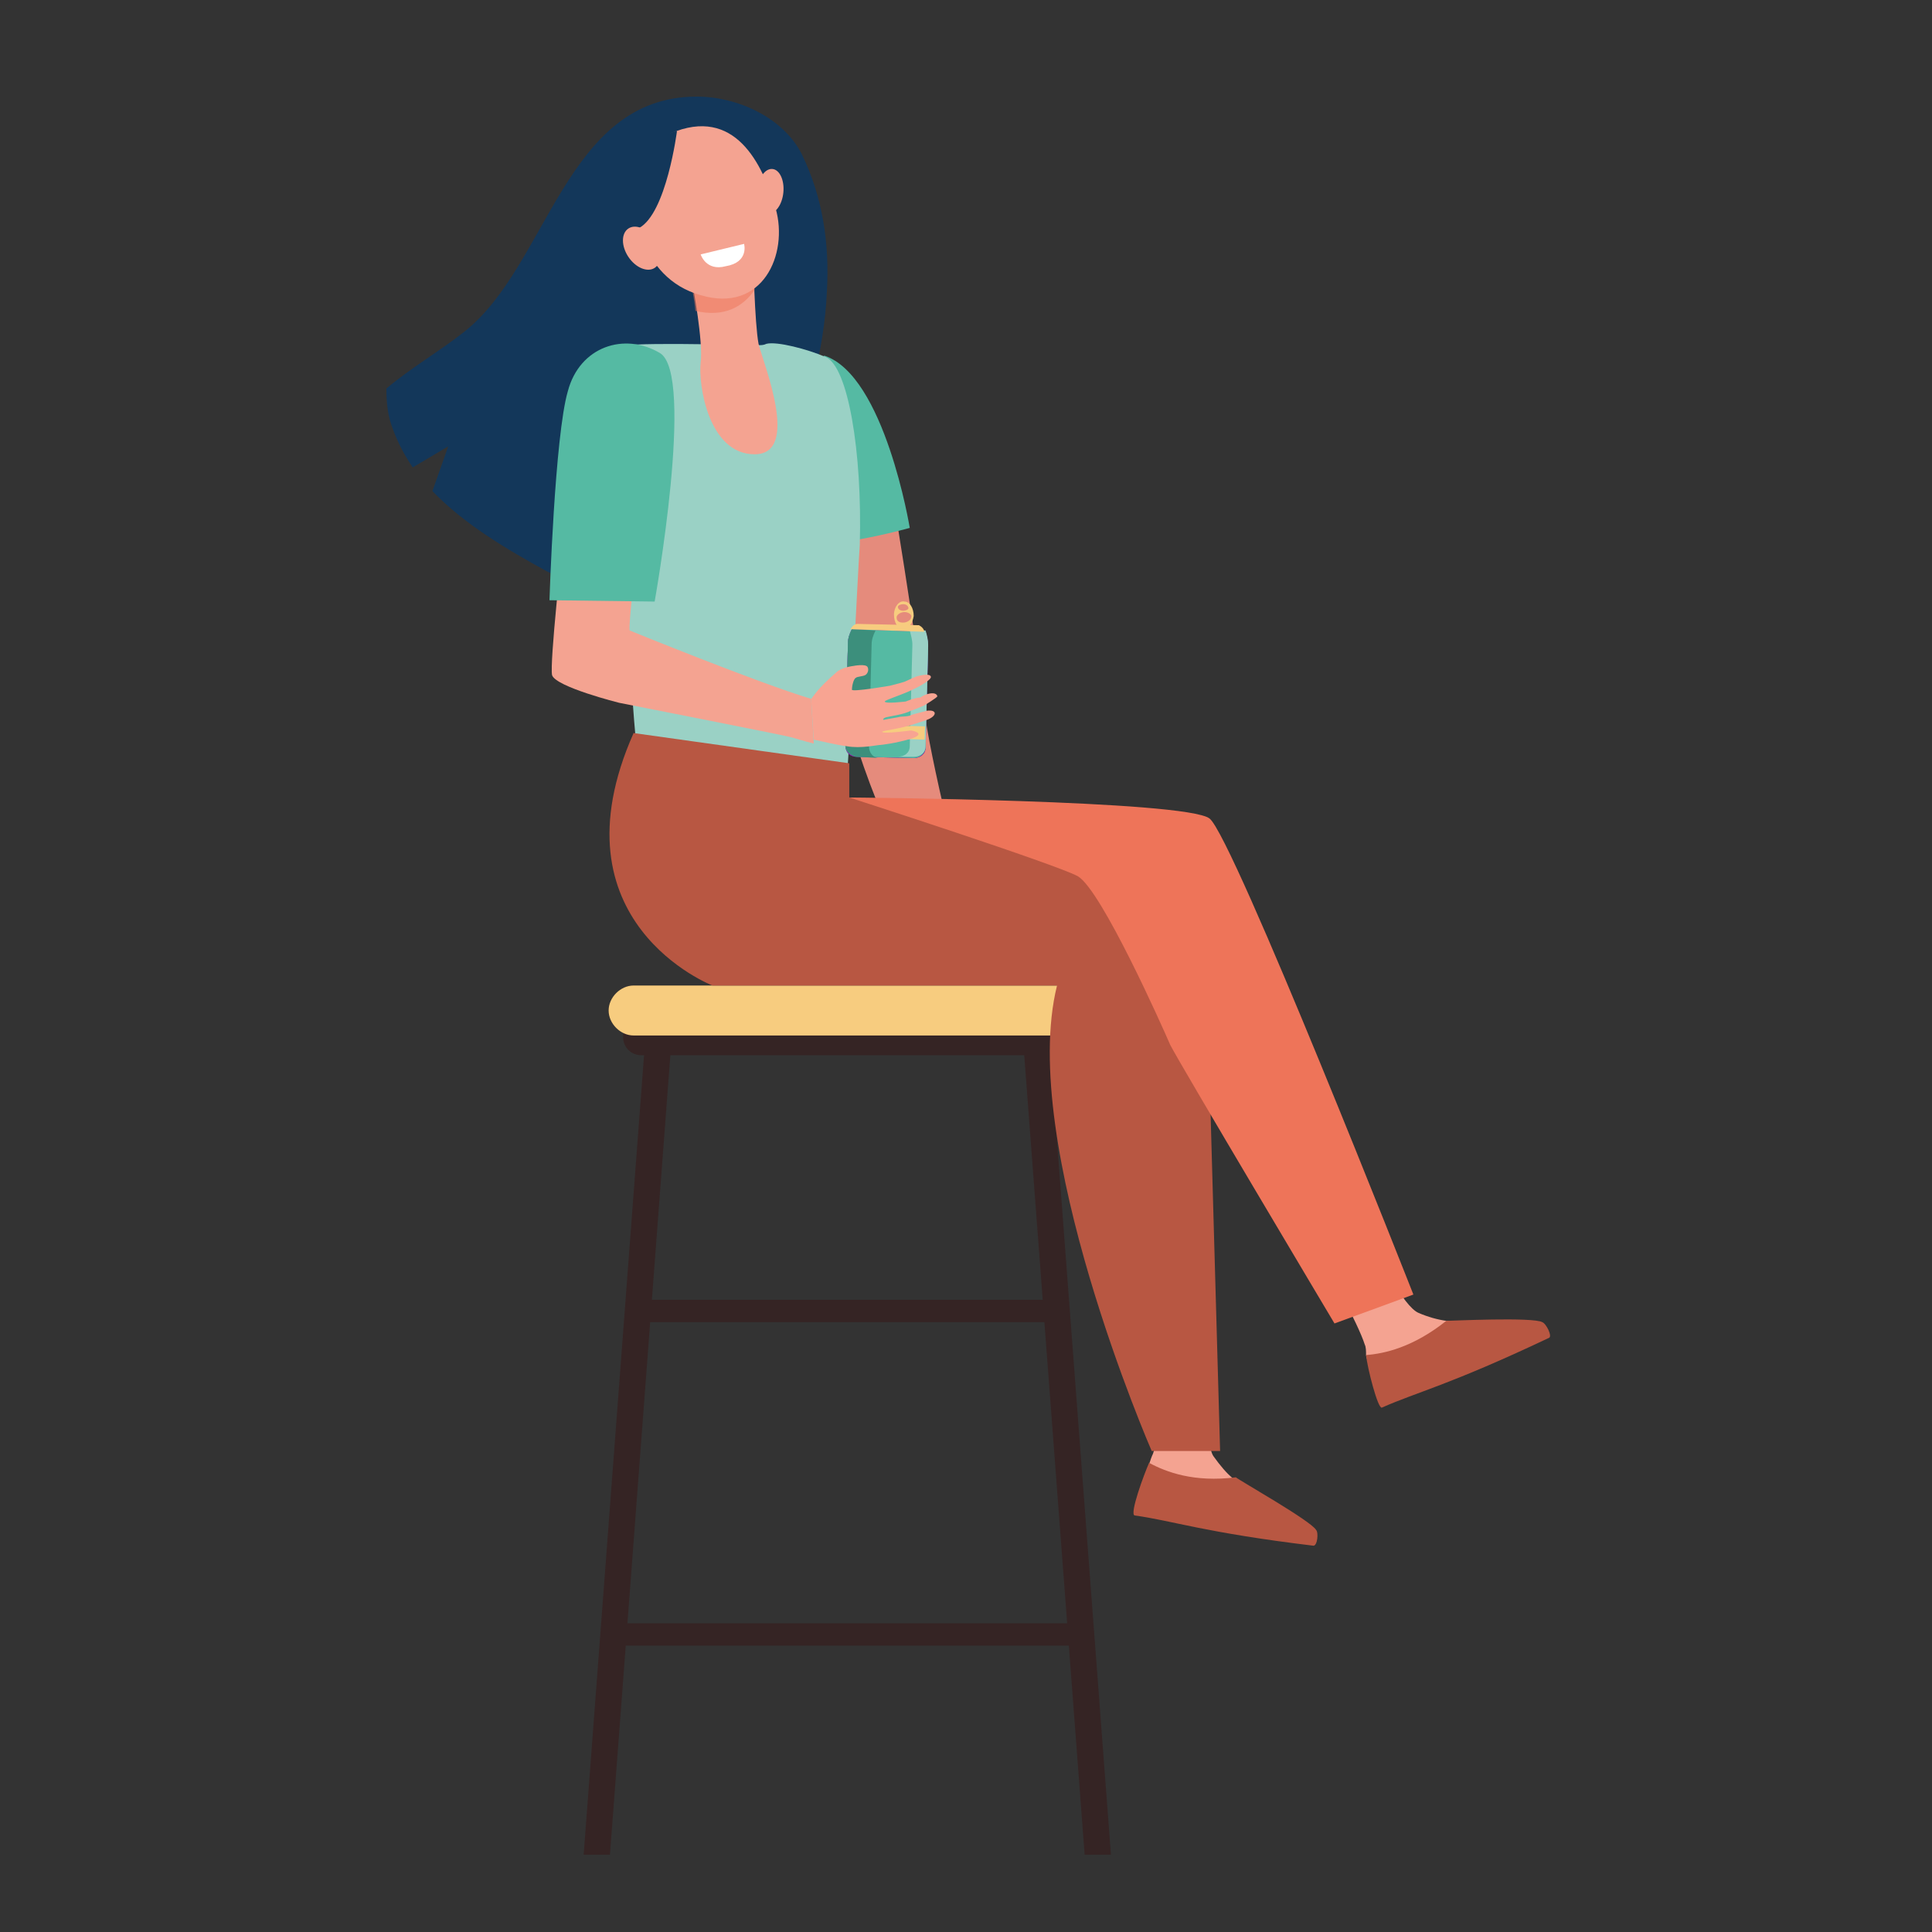 <?xml version="1.0" encoding="UTF-8"?> <svg xmlns="http://www.w3.org/2000/svg" width="90" height="90" viewBox="0 0 90 90" fill="none"><rect x="0" y="0" width="90" height="90" fill="#333333" stroke="none"/> <path d="M28.414 86.4H27.189L30.067 48.298H31.293L28.414 86.4Z" fill="#352424"></path> <path d="M50.527 86.4H51.752L48.873 48.298H47.648L50.527 86.4Z" fill="#352424"></path> <path d="M48.996 60.55H29.823V61.591H48.996V60.55Z" fill="#352424"></path> <path d="M50.098 75.619H28.72V76.66H50.098V75.619Z" fill="#352424"></path> <path d="M49.241 48.237H29.516C28.904 48.237 28.352 47.686 28.352 47.073C28.352 46.461 28.904 45.909 29.516 45.909H49.241C49.853 45.909 50.405 46.461 50.405 47.073C50.405 47.747 49.853 48.237 49.241 48.237Z" fill="#352424"></path> <path d="M48.812 49.156H29.884C29.394 49.156 29.026 48.788 29.026 48.298C29.026 47.808 29.394 47.441 29.884 47.441H48.812C49.302 47.441 49.67 47.808 49.67 48.298C49.67 48.788 49.302 49.156 48.812 49.156Z" fill="#352424"></path> <path d="M49.241 48.237H29.516C28.904 48.237 28.352 47.686 28.352 47.073C28.352 46.461 28.904 45.909 29.516 45.909H49.241C49.853 45.909 50.405 46.461 50.405 47.073C50.405 47.747 49.853 48.237 49.241 48.237Z" fill="#F7CC7F"></path> <path d="M54.203 63.612C54.203 63.612 54.08 66.737 53.712 67.717C53.651 67.839 53.59 68.023 53.529 68.207C53.284 68.758 53.529 70.534 53.529 70.534L60.573 71.515C60.941 71.576 60.757 71.27 60.451 71.025C59.961 70.596 59.593 70.29 58.062 69.309C57.939 69.248 57.633 68.942 57.449 68.881C57.143 68.636 56.837 68.268 56.53 67.839C56.102 67.227 56.408 64.47 56.408 64.47L54.203 63.612Z" fill="#F4A391"></path> <path d="M57.572 68.819C55.611 69.064 54.325 68.574 53.529 68.145C53.284 68.697 52.61 70.534 52.855 70.596C54.631 70.841 56.101 71.392 61.186 72.005C61.37 72.005 61.431 71.392 61.308 71.27C61.063 70.841 57.694 68.942 57.572 68.819Z" fill="#B85742"></path> <path d="M61.737 58.896C61.737 58.896 63.268 61.652 63.575 62.633C63.636 62.755 63.636 62.939 63.636 63.123C63.697 63.735 64.922 65.083 64.922 65.083L71.415 62.142C71.783 61.959 71.415 61.836 71.048 61.775C70.435 61.652 69.945 61.591 68.108 61.591C67.985 61.591 67.556 61.53 67.373 61.53C66.944 61.469 66.515 61.346 66.086 61.162C65.351 60.856 64.187 58.406 64.187 58.406L61.737 58.896Z" fill="#F4A391"></path> <path d="M37.357 7.195C36.499 5.48 34.355 4.5 32.456 4.5C26.331 4.5 25.535 12.402 21.614 15.465C20.45 16.384 19.164 17.119 18 18.099C18 18.773 18.061 19.385 18.306 19.998C18.551 20.672 18.858 21.223 19.225 21.774L20.879 20.794L20.144 22.877C21.614 24.408 23.574 25.572 25.473 26.614C28.169 28.023 30.986 28.635 33.865 28.819C34.968 26.614 35.703 24.225 36.561 21.958C37.541 19.263 38.398 16.445 38.521 13.566C38.643 11.361 38.337 9.217 37.357 7.195Z" fill="#13375A"></path> <path d="M67.373 61.53C65.841 62.755 64.493 63.061 63.636 63.123C63.697 63.735 64.187 65.634 64.371 65.573C66.025 64.838 67.495 64.531 72.151 62.326C72.334 62.265 72.028 61.652 71.844 61.591C71.415 61.346 67.556 61.53 67.373 61.53Z" fill="#B85742"></path> <path d="M48.383 44.133C47.954 44.072 46.852 43.275 46.484 43.214C46.178 43.153 45.565 43.092 45.259 43.03C44.953 41.805 43.237 35.006 43.054 32.984C42.87 30.84 41.339 21.529 41.339 21.529L37.418 22.264C37.418 22.264 39.072 29.431 39.501 32.923C39.868 35.925 43.176 42.602 43.605 43.337V43.398C43.666 44.439 44.156 44.072 44.156 44.072L44.953 44.255C44.953 44.255 47.893 44.562 48.077 44.623C48.261 44.684 48.812 44.194 48.383 44.133Z" fill="#E58B7C"></path> <path d="M38.398 16.567C41.216 17.486 42.38 24.592 42.38 24.592C42.38 24.592 38.031 25.817 36.867 25.143C36.867 25.143 35.58 19.508 35.152 19.692L38.398 16.567Z" fill="#55BAA3"></path> <path d="M35.397 16.078C35.458 16.078 35.581 16.078 35.703 16.016C36.193 15.894 37.602 16.261 38.459 16.629C39.501 17.058 40.175 21.039 40.052 25.389C39.991 26.062 39.501 36.231 39.44 36.292C38.153 37.089 30.557 37.517 30.006 36.843C29.455 36.17 29.087 24.041 28.781 23.612L28.291 16.2C29.21 15.894 33.988 16.078 35.397 16.078Z" fill="#9AD1C5"></path> <path d="M32.273 13.321C32.273 13.321 32.763 15.894 32.64 16.874C32.518 17.915 33.008 21.162 35.152 21.162C37.296 21.162 35.581 16.996 35.336 16.016C35.152 15.036 35.09 11.973 35.09 11.973L32.273 13.321Z" fill="#F4A391"></path> <path opacity="0.5" d="M35.152 13.505C35.09 12.647 35.09 11.973 35.09 11.973L32.211 13.321C32.211 13.321 32.334 13.872 32.395 14.485C33.743 14.791 34.6 14.301 35.152 13.505Z" fill="#EE7459"></path> <path d="M31.231 6.215C31.231 6.215 30.129 6.828 29.7 8.175C29.271 9.523 29.761 12.953 32.64 13.75C35.519 14.607 36.744 11.851 36.132 9.707C35.519 7.624 34.233 4.929 31.231 6.215Z" fill="#F4A391"></path> <path d="M35.781 9.945C36.118 9.978 36.436 9.541 36.492 8.968C36.548 8.396 36.321 7.905 35.984 7.872C35.648 7.839 35.329 8.276 35.273 8.849C35.217 9.421 35.444 9.912 35.781 9.945Z" fill="#F4A391"></path> <path d="M31.538 6.093C31.538 6.093 31.047 9.952 29.761 10.626C28.536 11.3 29.026 13.015 29.026 13.015C29.026 13.015 27.923 9.094 28.904 7.808C29.884 6.521 31.538 6.093 31.538 6.093Z" fill="#13375A"></path> <path d="M30.501 12.477C30.838 12.25 30.835 11.657 30.495 11.151C30.155 10.646 29.607 10.42 29.27 10.647C28.933 10.874 28.936 11.467 29.276 11.972C29.616 12.477 30.164 12.703 30.501 12.477Z" fill="#F4A391"></path> <path d="M34.662 11.361L32.64 11.851C32.64 11.851 32.885 12.647 33.804 12.402C34.907 12.218 34.662 11.361 34.662 11.361Z" fill="white"></path> <path d="M39.562 35.557V37.15L54.693 40.335L58.429 51.606L56.346 50.197L56.837 67.594H53.651C53.651 67.594 47.403 53.26 49.241 45.91H33.191C33.191 45.91 25.596 42.969 29.516 34.148L39.562 35.557Z" fill="#B85742"></path> <path d="M39.562 37.15C39.562 37.15 55.244 37.272 56.346 38.13C57.449 38.987 65.841 60.305 65.841 60.305L62.166 61.652C62.166 61.652 54.938 49.524 54.509 48.666C54.141 47.808 51.323 41.499 50.221 40.825C49.241 40.274 39.562 37.15 39.562 37.15Z" fill="#EE7459"></path> <path d="M26.208 25.388L29.639 26.062C29.639 26.062 29.271 29.064 29.332 29.37C29.332 29.37 35.335 31.82 37.786 32.555L37.908 34.638C37.418 34.516 37.051 34.393 36.806 34.332C36.316 34.209 28.842 32.739 28.842 32.739C28.842 32.739 25.902 32.004 25.718 31.453C25.596 30.901 26.208 25.388 26.208 25.388Z" fill="#F4A391"></path> <path d="M25.596 27.961C25.596 27.961 25.841 20.304 26.453 18.221C27.005 16.139 29.087 15.465 30.741 16.445C32.395 17.425 30.496 28.023 30.496 28.023L25.596 27.961Z" fill="#55BAA3"></path> <path d="M41.645 28.635C41.645 29.003 41.828 29.309 42.074 29.309C42.319 29.309 42.502 29.064 42.564 28.696C42.564 28.329 42.38 28.023 42.135 28.023C41.89 27.961 41.645 28.268 41.645 28.635ZM42.319 28.329C42.319 28.39 42.196 28.451 42.074 28.451C41.951 28.451 41.828 28.39 41.828 28.268C41.828 28.206 41.951 28.145 42.074 28.145C42.257 28.145 42.319 28.268 42.319 28.329ZM41.767 28.758C41.767 28.635 41.951 28.513 42.135 28.513C42.319 28.513 42.502 28.635 42.441 28.758C42.441 28.88 42.257 29.003 42.074 29.003C41.89 29.003 41.767 28.942 41.767 28.758Z" fill="#F7CC7F"></path> <path d="M43.115 29.431C43.176 29.615 43.237 29.86 43.237 30.105L43.115 34.822C43.115 35.128 42.87 35.312 42.564 35.312L39.868 35.251C39.562 35.251 39.378 35.006 39.378 34.699L39.501 29.983C39.501 29.738 39.562 29.554 39.685 29.309L43.115 29.431Z" fill="#7F1CA0"></path> <path d="M43.115 29.431C43.176 29.615 43.237 29.86 43.237 30.105L43.115 34.822C43.115 35.128 42.87 35.312 42.564 35.312L39.868 35.251C39.562 35.251 39.378 35.006 39.378 34.699L39.501 29.983C39.501 29.738 39.562 29.554 39.685 29.309L43.115 29.431Z" fill="#7F1CA0"></path> <path d="M39.501 29.983L39.378 34.699C39.378 35.006 39.623 35.19 39.868 35.251L42.564 35.312C42.87 35.312 43.115 35.067 43.115 34.822L43.237 30.105C43.237 29.86 43.176 29.676 43.115 29.431L39.685 29.309C39.562 29.554 39.501 29.738 39.501 29.983Z" fill="#55BAA3"></path> <path d="M42.38 34.761L42.502 30.044C42.502 29.799 42.441 29.615 42.38 29.37H43.115C43.176 29.554 43.237 29.799 43.237 30.044L43.115 34.761C43.115 35.067 42.87 35.251 42.564 35.251H41.829C42.135 35.251 42.38 35.067 42.38 34.761Z" fill="#9AD1C5"></path> <path d="M39.501 29.983L39.378 34.699C39.378 35.006 39.623 35.19 39.868 35.251L40.971 35.312C40.665 35.312 40.481 35.067 40.481 34.761L40.603 30.044C40.603 29.799 40.665 29.615 40.787 29.37L39.685 29.309C39.562 29.554 39.501 29.738 39.501 29.983Z" fill="#3C8F7C"></path> <path d="M39.623 29.309L43.054 29.431C43.054 29.309 42.931 29.186 42.809 29.125L39.93 29.064C39.807 29.064 39.684 29.186 39.623 29.309Z" fill="#F7CC7F"></path> <path d="M39.334 34.34L43.069 34.451L43.087 33.838L39.352 33.728L39.334 34.34Z" fill="#F7CC7F"></path> <path d="M37.786 32.556C37.908 32.433 38.031 32.127 38.95 31.33C39.195 31.085 39.746 31.024 39.746 31.024C39.746 31.024 40.358 30.902 40.42 31.085C40.481 31.208 40.42 31.392 40.297 31.453C40.175 31.514 39.93 31.514 39.868 31.576C39.746 31.637 39.685 32.004 39.685 32.127C39.685 32.249 41.461 31.943 41.461 31.943C41.461 31.943 41.951 31.82 42.135 31.759C42.257 31.698 42.686 31.514 42.686 31.514C42.686 31.514 43.299 31.33 43.36 31.514C43.421 31.637 42.931 31.943 42.38 32.188C41.829 32.433 41.216 32.617 41.216 32.678C41.216 32.801 42.196 32.678 42.196 32.678C42.196 32.678 42.625 32.494 42.87 32.494C43.115 32.31 43.605 32.188 43.666 32.433C43.666 32.494 43.054 32.862 43.054 32.862C43.054 32.862 42.625 33.046 42.441 33.107C42.074 33.291 41.522 33.352 41.277 33.413C41.094 33.474 41.155 33.536 41.155 33.536C41.155 33.536 41.461 33.474 41.829 33.413C42.012 33.352 42.257 33.413 42.502 33.291C42.686 33.229 42.992 33.168 43.176 33.107C43.666 33.046 43.666 33.352 43.176 33.536C42.992 33.597 42.809 33.658 42.625 33.719C41.89 33.965 41.155 34.026 41.094 34.087C41.094 34.209 42.441 34.026 42.441 34.026C42.441 34.026 43.176 34.148 42.502 34.393C41.706 34.638 41.032 34.7 41.032 34.7C40.849 34.7 40.114 34.883 39.44 34.761C38.95 34.7 38.215 34.516 37.908 34.455L37.786 32.556Z" fill="#F8A492"></path> </svg> 